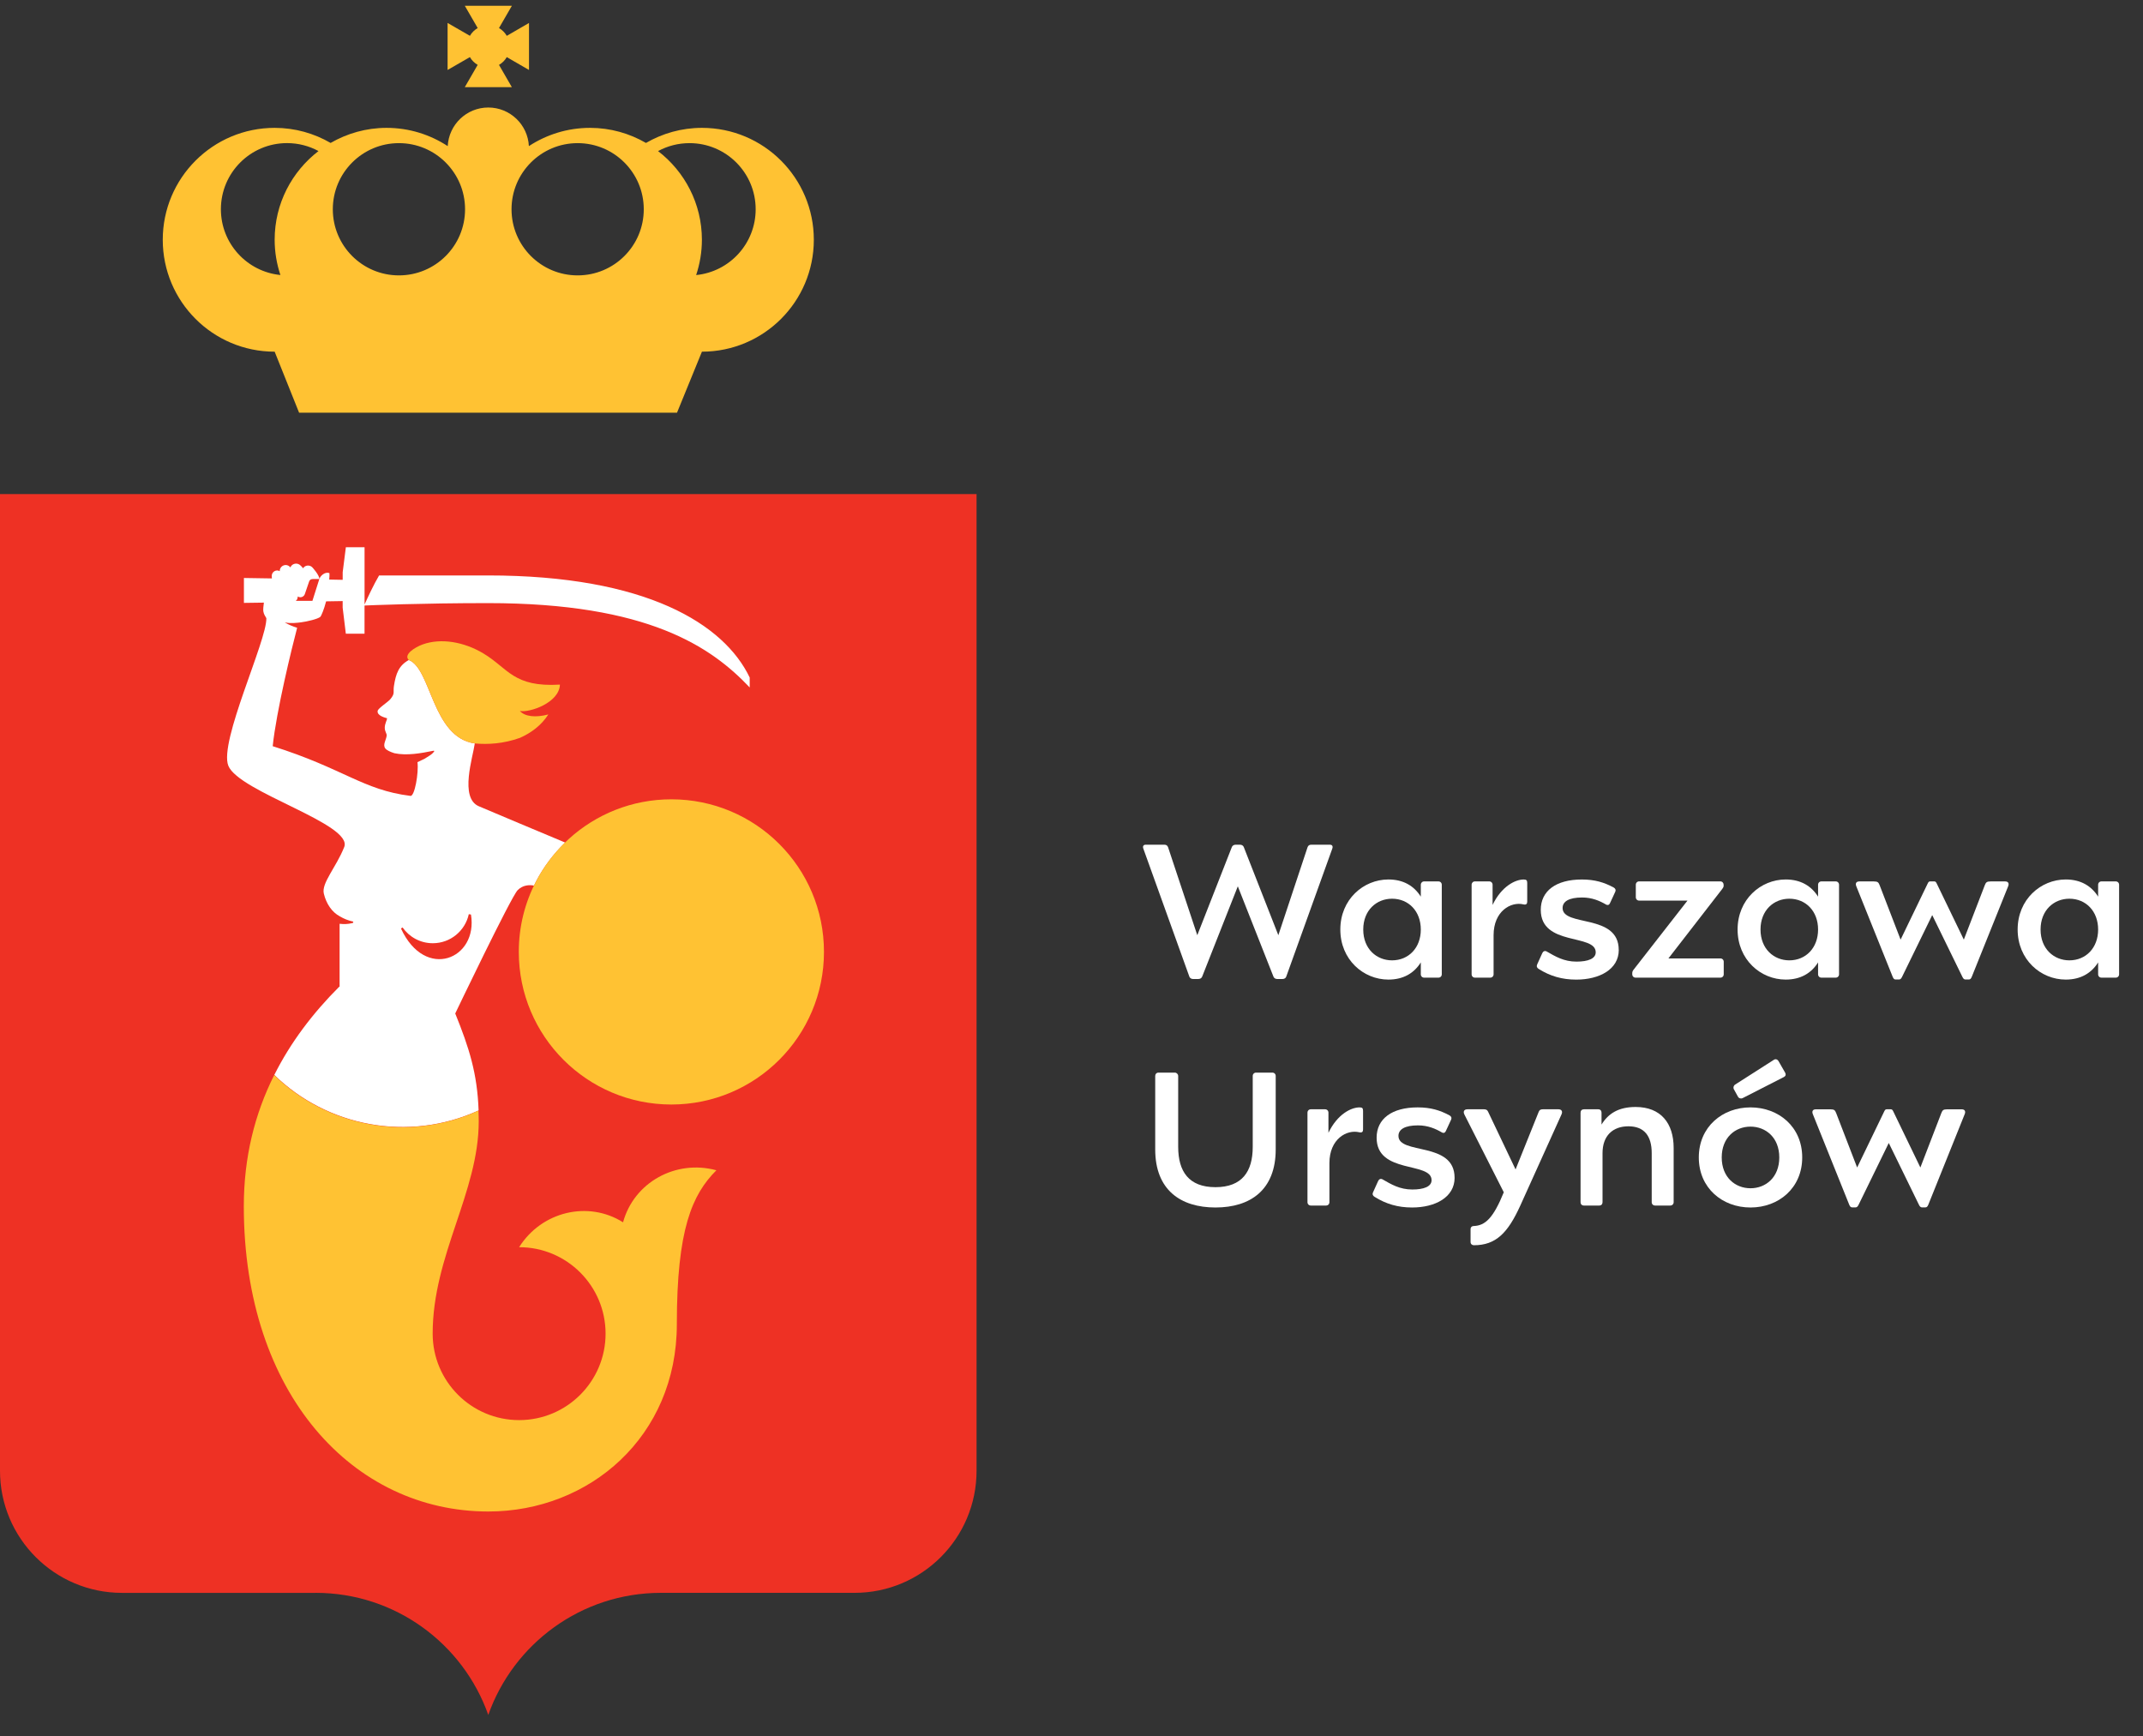 <svg width="79" height="64" viewBox="0 0 79 64" fill="none" xmlns="http://www.w3.org/2000/svg">
<rect x="0" y="0" width="79" height="64" fill="#333333" stroke="none"/>
<path d="M25.875 4.713C25.123 4.713 24.42 4.918 23.813 5.269C23.206 4.917 22.503 4.713 21.751 4.713C20.919 4.713 20.145 4.962 19.497 5.386C19.457 4.594 18.803 3.963 18.001 3.963C17.199 3.963 16.546 4.593 16.505 5.386C15.857 4.962 15.084 4.713 14.251 4.713C13.499 4.713 12.796 4.918 12.188 5.269C11.581 4.917 10.878 4.713 10.125 4.713C7.847 4.713 6 6.56 6 8.838C6 11.116 7.847 12.963 10.125 12.963L11.026 15.213H24.957L25.876 12.963C28.154 12.963 30.001 11.116 30.001 8.838C30.001 6.56 28.154 4.713 25.876 4.713M21.294 5.276C22.64 5.276 23.732 6.367 23.732 7.714C23.732 9.061 22.641 10.151 21.294 10.151C19.947 10.151 18.857 9.06 18.857 7.714C18.857 6.368 19.948 5.276 21.294 5.276ZM14.706 5.276C16.052 5.276 17.144 6.367 17.144 7.714C17.144 9.061 16.053 10.151 14.706 10.151C13.359 10.151 12.269 9.06 12.269 7.714C12.269 6.368 13.36 5.276 14.706 5.276ZM8.143 7.713C8.143 6.367 9.234 5.275 10.581 5.275C11.001 5.275 11.396 5.381 11.741 5.568C10.76 6.322 10.125 7.504 10.125 8.837C10.125 9.292 10.201 9.728 10.337 10.137C9.105 10.015 8.143 8.976 8.143 7.712M25.663 10.138C25.799 9.729 25.875 9.293 25.875 8.838C25.875 7.505 25.24 6.323 24.259 5.569C24.604 5.382 24.999 5.276 25.419 5.276C26.765 5.276 27.857 6.367 27.857 7.714C27.857 8.978 26.895 10.017 25.663 10.139" fill="#FFC233"/>
<path d="M17.609 2.392L17.134 3.213H18.869L18.395 2.392C18.514 2.323 18.613 2.225 18.682 2.105L19.501 2.579V0.847L18.682 1.321C18.613 1.202 18.515 1.104 18.395 1.034L18.87 0.213H17.135L17.61 1.034C17.491 1.103 17.392 1.201 17.323 1.32L16.5 0.846V2.579L17.322 2.105C17.391 2.224 17.49 2.322 17.61 2.392" fill="#FFC233"/>
<path d="M18 63.213C18.927 60.592 21.425 58.713 24.366 58.713H31.501C33.986 58.713 36 56.699 36 54.212V18.213H0V54.213C0 56.7 2.014 58.714 4.499 58.714H11.63C11.63 58.714 11.63 58.713 11.631 58.713H11.634C14.575 58.713 17.074 60.592 18 63.213Z" fill="#EE3124"/>
<path d="M19.684 32.649C19.709 32.598 19.732 32.546 19.758 32.496C20.036 31.959 20.404 31.475 20.835 31.057C20.266 30.819 17.943 29.846 17.647 29.717C16.934 29.406 17.435 27.905 17.503 27.403C15.925 27.176 15.906 24.655 15.072 24.327C14.705 24.531 14.592 24.822 14.521 25.295C14.488 25.511 14.572 25.556 14.387 25.775C14.295 25.884 13.94 26.106 13.922 26.203C13.888 26.385 14.216 26.459 14.269 26.475C14.265 26.553 14.186 26.671 14.184 26.821C14.182 26.974 14.267 27.033 14.254 27.125C14.231 27.281 14.101 27.456 14.205 27.589C14.258 27.656 14.385 27.715 14.54 27.764C14.997 27.862 15.526 27.765 15.984 27.672C15.996 27.669 16.008 27.675 16.011 27.687C15.936 27.811 15.777 27.884 15.659 27.964C15.568 28.01 15.479 28.054 15.39 28.094C15.44 28.486 15.286 29.356 15.133 29.337C13.381 29.121 12.663 28.326 10.053 27.505C10.186 26.218 10.762 23.867 10.954 23.14C10.792 23.09 10.635 23.026 10.501 22.943C10.506 22.943 10.511 22.943 10.516 22.944C10.718 22.99 10.977 22.954 11.093 22.94C11.31 22.914 11.713 22.818 11.806 22.739C11.844 22.706 11.947 22.457 12.022 22.166L12.632 22.156V22.398L12.749 23.359H13.438V22.32C13.615 22.312 15.536 22.231 17.99 22.231C23.894 22.231 26.225 23.848 27.637 25.34V24.974C26.695 23.007 23.833 21.211 17.99 21.211H13.975C13.777 21.546 13.553 22.028 13.439 22.282V20.171H12.75L12.633 21.092V21.373L12.136 21.363C12.146 21.246 12.151 21.154 12.144 21.125C11.992 21.066 11.815 21.211 11.772 21.343C11.743 21.432 11.517 22.148 11.517 22.148H10.936C10.925 22.148 10.915 22.15 10.904 22.15C10.933 22.126 10.956 22.095 10.965 22.056L10.981 21.984C10.992 21.991 11.002 22 11.016 22.005C11.106 22.037 11.205 21.989 11.237 21.899C11.237 21.899 11.358 21.544 11.392 21.445C11.425 21.347 11.492 21.343 11.552 21.343H11.774C11.774 21.193 11.512 20.911 11.512 20.911C11.426 20.825 11.286 20.825 11.2 20.911C11.189 20.922 11.184 20.935 11.176 20.947C11.13 20.891 11.076 20.842 11.076 20.842C10.987 20.753 10.843 20.753 10.753 20.842C10.732 20.864 10.716 20.889 10.705 20.915C10.665 20.863 10.604 20.827 10.533 20.827C10.411 20.827 10.312 20.926 10.312 21.048C10.312 21.05 10.313 21.052 10.313 21.054C10.281 21.037 10.245 21.025 10.206 21.028C10.094 21.035 10.01 21.132 10.018 21.244L10.023 21.321L8.992 21.305V22.223L9.728 22.213C9.712 22.327 9.696 22.471 9.708 22.538C9.729 22.658 9.785 22.721 9.819 22.786C9.843 23.61 8.065 27.343 8.417 28.225C8.805 29.195 13.029 30.375 12.689 31.223C12.388 31.981 11.843 32.551 11.938 32.94C12.028 33.316 12.239 33.625 12.529 33.778C12.676 33.866 12.837 33.93 12.993 33.964C13.011 33.97 13.012 33.955 13.023 33.99C13.025 34.025 13.012 34.014 12.969 34.03C12.822 34.065 12.67 34.069 12.519 34.051V36.372L12.507 36.369C11.521 37.355 10.708 38.432 10.112 39.622C12.054 41.517 15.043 42.118 17.643 40.931C17.595 39.566 17.295 38.626 16.782 37.357C16.782 37.357 18.835 33.067 19.083 32.812C19.273 32.62 19.511 32.611 19.689 32.643M14.781 34.225L14.841 34.187C15.087 34.538 15.493 34.768 15.954 34.768C16.606 34.768 17.149 34.309 17.282 33.697C17.308 33.701 17.362 33.71 17.362 33.71C17.633 35.347 15.677 36.169 14.781 34.224" fill="white"/>
<path d="M19.165 26.208C19.356 26.416 19.739 26.458 20.214 26.335C19.953 26.744 19.574 27.016 19.168 27.198C18.562 27.413 18.002 27.448 17.501 27.404C15.923 27.177 15.904 24.656 15.07 24.328C14.862 24.131 15.293 23.858 15.582 23.754C16.247 23.514 17.096 23.652 17.818 24.085C18.74 24.637 18.92 25.339 20.641 25.235C20.618 25.906 19.524 26.276 19.163 26.207" fill="#FFC233"/>
<path d="M20.961 30.931C20.473 31.375 20.062 31.905 19.757 32.496C19.352 33.27 19.125 34.152 19.125 35.087C19.125 38.196 21.643 40.713 24.749 40.713C27.855 40.713 30.375 38.195 30.375 35.087C30.375 31.979 27.857 29.463 24.749 29.463C23.289 29.463 21.96 30.02 20.961 30.931Z" fill="#FFC233"/>
<path d="M22.967 45.054C21.681 44.244 19.966 44.655 19.137 45.972C20.897 45.972 22.324 47.399 22.324 49.159C22.324 50.919 20.897 52.346 19.137 52.346C17.377 52.346 15.95 50.919 15.95 49.159C15.95 46.271 17.648 43.948 17.648 41.332C17.648 41.194 17.643 41.067 17.638 40.938C15.038 42.125 12.049 41.524 10.107 39.629C9.39 41.06 8.988 42.656 8.988 44.465C8.988 51.394 13.03 55.715 18.001 55.715C21.729 55.715 24.951 52.954 24.951 48.812C24.951 45.306 25.515 44.032 26.409 43.137C24.907 42.729 23.367 43.588 22.969 45.054" fill="#FFC233"/>
<path d="M49.023 31.136C49.113 31.136 49.145 31.193 49.113 31.283L47.417 35.997C47.399 36.052 47.348 36.087 47.277 36.087H47.087C47.019 36.087 46.965 36.055 46.944 35.997L45.631 32.67L44.318 35.997C44.296 36.055 44.242 36.087 44.174 36.087H43.984C43.913 36.087 43.862 36.051 43.844 35.997L42.149 31.283C42.117 31.193 42.149 31.136 42.239 31.136H42.919C42.987 31.136 43.034 31.161 43.059 31.226L44.137 34.472L45.41 31.226C45.428 31.175 45.482 31.136 45.55 31.136H45.712C45.78 31.136 45.835 31.175 45.852 31.226L47.125 34.472L48.203 31.226C48.228 31.161 48.275 31.136 48.343 31.136H49.023Z" fill="white"/>
<path d="M49.41 34.263C49.41 33.154 50.261 32.418 51.183 32.418C51.736 32.418 52.129 32.656 52.377 33.051V32.613C52.377 32.542 52.429 32.489 52.501 32.489H53.026C53.097 32.489 53.15 32.542 53.15 32.613V35.913C53.15 35.984 53.097 36.037 53.026 36.037H52.501C52.43 36.037 52.377 35.984 52.377 35.913V35.475C52.129 35.87 51.736 36.108 51.183 36.108C50.26 36.108 49.41 35.372 49.41 34.263ZM50.255 34.263C50.255 34.981 50.751 35.399 51.316 35.399C51.925 35.399 52.377 34.94 52.377 34.263C52.377 33.586 51.925 33.127 51.316 33.127C50.751 33.127 50.255 33.546 50.255 34.263Z" fill="white"/>
<path d="M56.168 32.419C56.264 32.419 56.3 32.445 56.3 32.543V33.235C56.3 33.31 56.268 33.362 56.159 33.336C55.7 33.226 55.06 33.581 55.06 34.472V35.913C55.06 35.984 55.007 36.037 54.936 36.037H54.374C54.303 36.037 54.25 35.984 54.25 35.913V32.613C54.25 32.542 54.302 32.489 54.374 32.489H54.899C54.97 32.489 55.023 32.542 55.023 32.613V33.356C55.351 32.672 55.858 32.419 56.168 32.419Z" fill="white"/>
<path d="M59.675 35.013C59.675 35.732 58.962 36.109 58.106 36.109C57.586 36.109 57.145 35.981 56.724 35.716C56.662 35.679 56.634 35.625 56.666 35.551L56.853 35.137C56.883 35.07 56.944 35.03 57.019 35.073C57.336 35.254 57.649 35.446 58.114 35.446C58.54 35.446 58.825 35.338 58.825 35.102C58.825 34.407 56.799 34.89 56.799 33.537C56.799 32.843 57.357 32.419 58.313 32.419C58.797 32.419 59.14 32.527 59.485 32.713C59.547 32.746 59.578 32.803 59.542 32.878L59.353 33.287C59.326 33.348 59.278 33.384 59.198 33.338C58.974 33.207 58.691 33.082 58.324 33.082C57.838 33.082 57.604 33.229 57.604 33.47C57.604 34.175 59.673 33.662 59.673 35.013H59.675Z" fill="white"/>
<path d="M60.172 35.913V35.873C60.172 35.816 60.189 35.785 60.222 35.742L62.207 33.197H60.427C60.356 33.197 60.303 33.144 60.303 33.073V32.612C60.303 32.541 60.356 32.488 60.427 32.488H63.416C63.491 32.488 63.54 32.545 63.54 32.612V32.652C63.54 32.689 63.526 32.719 63.49 32.766L61.505 35.328H63.42C63.491 35.328 63.544 35.381 63.544 35.452V35.913C63.544 35.984 63.491 36.037 63.42 36.037H60.296C60.225 36.037 60.172 35.985 60.172 35.913Z" fill="white"/>
<path d="M64.055 34.263C64.055 33.154 64.906 32.418 65.828 32.418C66.381 32.418 66.774 32.656 67.022 33.051V32.613C67.022 32.542 67.075 32.489 67.146 32.489H67.671C67.742 32.489 67.795 32.542 67.795 32.613V35.913C67.795 35.984 67.742 36.037 67.671 36.037H67.146C67.075 36.037 67.022 35.984 67.022 35.913V35.475C66.774 35.87 66.381 36.108 65.828 36.108C64.905 36.108 64.055 35.372 64.055 34.263ZM64.9 34.263C64.9 34.981 65.396 35.399 65.961 35.399C66.57 35.399 67.022 34.94 67.022 34.263C67.022 33.586 66.57 33.127 65.961 33.127C65.396 33.127 64.9 33.546 64.9 34.263Z" fill="white"/>
<path d="M71.303 32.489C71.348 32.489 71.368 32.508 71.397 32.569L72.395 34.635L73.169 32.626C73.21 32.522 73.243 32.49 73.381 32.49H73.918C74.031 32.49 74.072 32.561 74.029 32.669L72.687 36.008C72.655 36.086 72.622 36.105 72.577 36.105H72.454C72.412 36.105 72.376 36.08 72.344 36.012L71.23 33.731L70.116 36.012C70.084 36.08 70.047 36.105 70.006 36.105H69.883C69.838 36.105 69.805 36.086 69.773 36.008L68.431 32.669C68.388 32.561 68.429 32.49 68.542 32.49H69.079C69.217 32.49 69.249 32.522 69.29 32.626L70.064 34.635L71.062 32.569C71.09 32.508 71.111 32.489 71.155 32.489H71.305H71.303Z" fill="white"/>
<path d="M74.379 34.263C74.379 33.154 75.23 32.418 76.152 32.418C76.705 32.418 77.098 32.656 77.346 33.051V32.613C77.346 32.542 77.399 32.489 77.47 32.489H77.995C78.066 32.489 78.119 32.542 78.119 32.613V35.913C78.119 35.984 78.066 36.037 77.995 36.037H77.47C77.399 36.037 77.346 35.984 77.346 35.913V35.475C77.098 35.87 76.705 36.108 76.152 36.108C75.229 36.108 74.379 35.372 74.379 34.263ZM75.224 34.263C75.224 34.981 75.72 35.399 76.285 35.399C76.894 35.399 77.346 34.94 77.346 34.263C77.346 33.586 76.894 33.127 76.285 33.127C75.72 33.127 75.224 33.546 75.224 34.263Z" fill="white"/>
<path d="M46.904 39.537C46.975 39.537 47.028 39.59 47.028 39.661V42.369C47.028 43.859 46.096 44.509 44.807 44.509C43.518 44.509 42.586 43.859 42.586 42.369V39.661C42.586 39.59 42.636 39.537 42.707 39.537H43.309C43.376 39.537 43.433 39.594 43.433 39.661V42.274C43.433 43.178 43.822 43.76 44.807 43.76C45.792 43.76 46.181 43.179 46.181 42.274V39.661C46.181 39.59 46.234 39.537 46.305 39.537H46.905H46.904Z" fill="white"/>
<path d="M50.117 40.819C50.213 40.819 50.248 40.845 50.248 40.943V41.635C50.248 41.71 50.217 41.762 50.107 41.736C49.648 41.626 49.008 41.981 49.008 42.872V44.313C49.008 44.384 48.955 44.437 48.884 44.437H48.323C48.252 44.437 48.199 44.384 48.199 44.313V41.013C48.199 40.942 48.252 40.889 48.323 40.889H48.848C48.919 40.889 48.972 40.942 48.972 41.013V41.756C49.3 41.072 49.807 40.819 50.117 40.819Z" fill="white"/>
<path d="M53.623 43.413C53.623 44.132 52.91 44.509 52.055 44.509C51.535 44.509 51.094 44.381 50.673 44.116C50.611 44.079 50.583 44.025 50.615 43.951L50.802 43.537C50.832 43.47 50.893 43.43 50.968 43.473C51.285 43.654 51.598 43.846 52.063 43.846C52.489 43.846 52.774 43.738 52.774 43.502C52.774 42.807 50.748 43.29 50.748 41.937C50.748 41.243 51.306 40.819 52.262 40.819C52.746 40.819 53.089 40.927 53.434 41.113C53.496 41.146 53.527 41.203 53.491 41.278L53.302 41.687C53.275 41.748 53.227 41.784 53.147 41.738C52.923 41.607 52.64 41.482 52.273 41.482C51.787 41.482 51.553 41.629 51.553 41.87C51.553 42.575 53.622 42.062 53.622 43.413H53.623Z" fill="white"/>
<path d="M54.335 45.9C54.267 45.9 54.211 45.857 54.211 45.776V45.306C54.211 45.244 54.247 45.195 54.329 45.192C54.747 45.175 55.044 44.913 55.436 43.948L53.985 41.084C53.932 40.979 53.965 40.889 54.097 40.889H54.709C54.794 40.889 54.831 40.921 54.859 40.982L55.87 43.106L56.722 40.986C56.75 40.915 56.79 40.889 56.875 40.889H57.451C57.566 40.889 57.615 40.967 57.563 41.079L56.044 44.44C55.589 45.441 55.148 45.9 54.336 45.9H54.335Z" fill="white"/>
<path d="M58.39 40.889H58.915C58.993 40.889 59.039 40.938 59.039 41.013V41.452C59.289 41.046 59.663 40.804 60.296 40.804C61.222 40.804 61.698 41.399 61.698 42.316V44.313C61.698 44.384 61.645 44.437 61.574 44.437H61.013C60.942 44.437 60.889 44.384 60.889 44.313V42.505C60.889 41.868 60.611 41.516 60.03 41.516C59.449 41.516 59.076 41.868 59.076 42.505V44.313C59.076 44.388 59.03 44.437 58.952 44.437H58.39C58.315 44.437 58.266 44.388 58.266 44.313V41.013C58.266 40.938 58.315 40.889 58.39 40.889Z" fill="white"/>
<path d="M66.437 42.664C66.437 43.794 65.568 44.509 64.531 44.509C63.494 44.509 62.625 43.793 62.625 42.664C62.625 41.535 63.494 40.819 64.531 40.819C65.568 40.819 66.437 41.534 66.437 42.664ZM64.531 43.8C65.096 43.8 65.592 43.395 65.592 42.664C65.592 41.933 65.096 41.528 64.531 41.528C63.966 41.528 63.47 41.933 63.47 42.664C63.47 43.395 63.966 43.8 64.531 43.8ZM63.969 39.975L65.391 39.066C65.462 39.02 65.531 39.055 65.562 39.11L65.806 39.536C65.849 39.612 65.823 39.67 65.758 39.702L64.243 40.476C64.178 40.508 64.103 40.486 64.071 40.428L63.916 40.148C63.887 40.097 63.903 40.015 63.967 39.976L63.969 39.975Z" fill="white"/>
<path d="M69.701 40.889C69.746 40.889 69.766 40.908 69.795 40.969L70.793 43.035L71.567 41.026C71.608 40.922 71.641 40.89 71.779 40.89H72.316C72.429 40.89 72.47 40.961 72.427 41.069L71.085 44.408C71.053 44.486 71.02 44.505 70.975 44.505H70.852C70.81 44.505 70.774 44.48 70.742 44.412L69.628 42.131L68.514 44.412C68.482 44.48 68.445 44.505 68.404 44.505H68.281C68.236 44.505 68.203 44.486 68.171 44.408L66.829 41.069C66.786 40.961 66.827 40.89 66.94 40.89H67.477C67.615 40.89 67.647 40.922 67.688 41.026L68.462 43.035L69.46 40.969C69.488 40.908 69.509 40.889 69.553 40.889H69.703H69.701Z" fill="white"/>
</svg>
